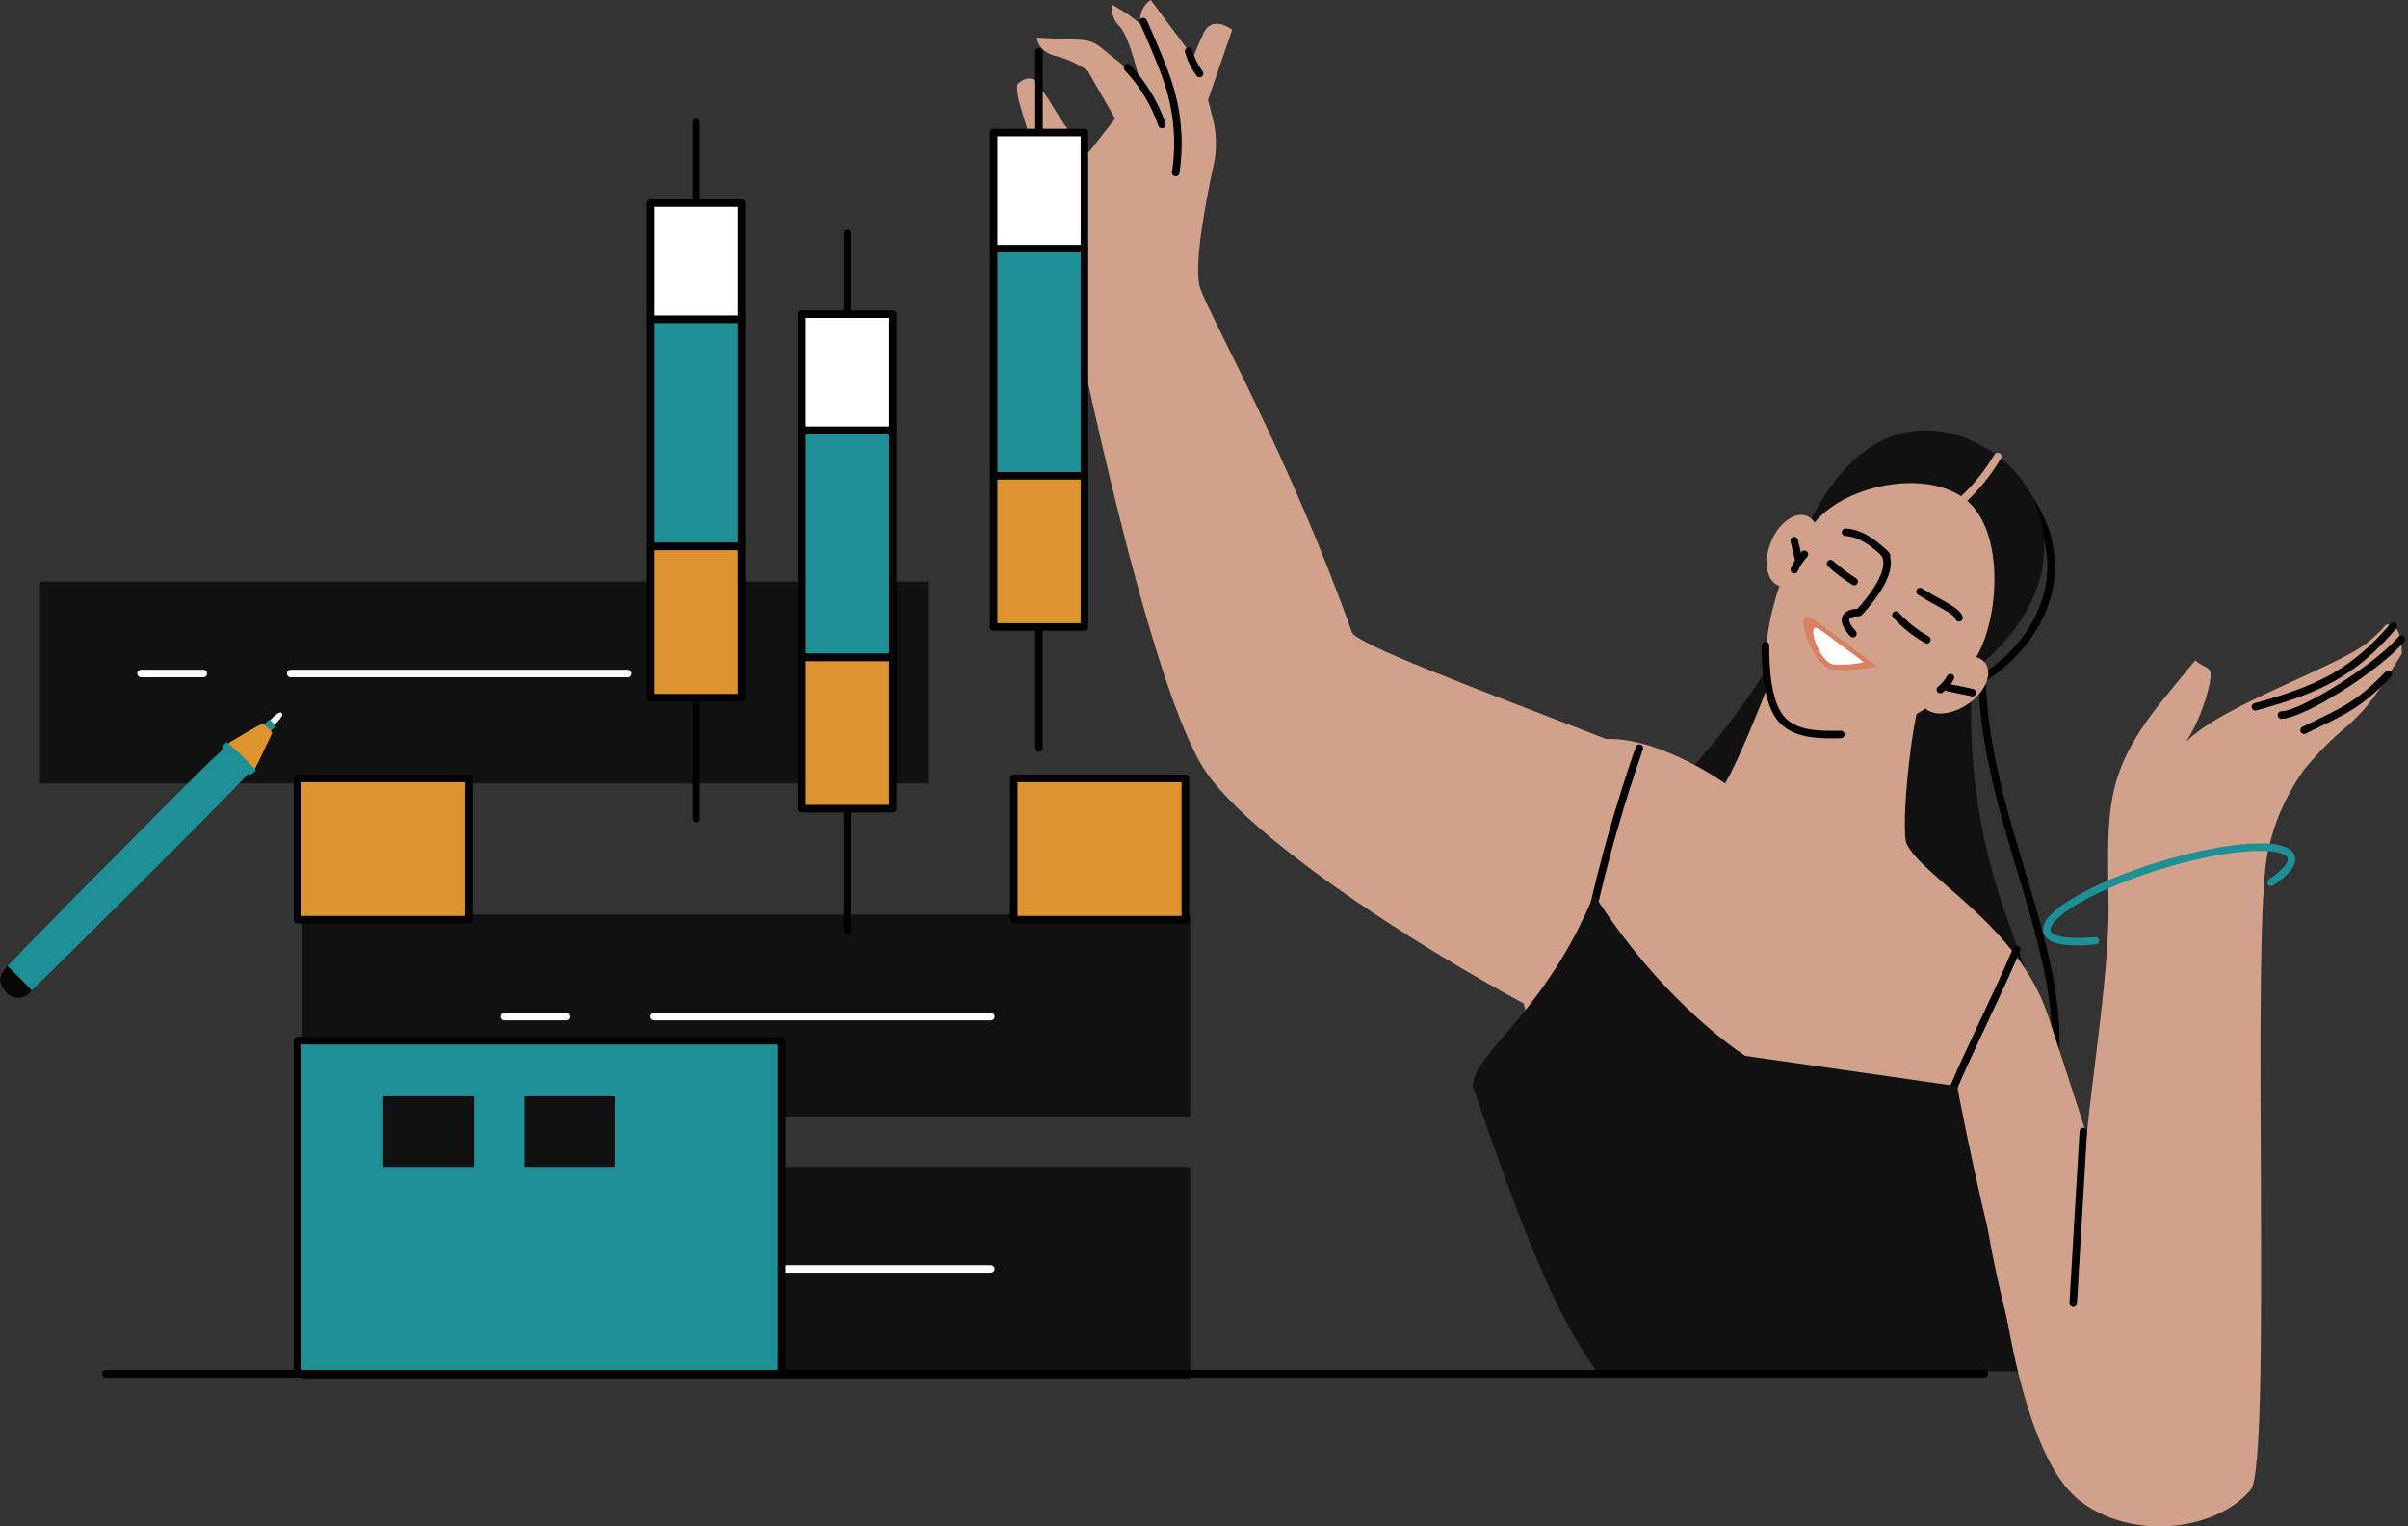 <svg width="385" height="244" viewBox="0 0 385 244" fill="none" xmlns="http://www.w3.org/2000/svg">
<rect x="0" y="0" width="385" height="244" fill="#333333" stroke="none"/>
<path fill-rule="evenodd" clip-rule="evenodd" d="M172.573 26.262L178.283 18.954L173.879 11.276C172.487 10.321 170.959 9.581 169.346 9.082C165.862 8.453 165.781 6.017 165.781 6.017L173.008 6.388C174.067 6.433 175.081 6.824 175.896 7.501L182.074 12.486C182.074 12.486 180.655 6.033 179.025 4.242C178.561 3.8 178.209 3.252 177.999 2.646C177.788 2.04 177.726 1.393 177.816 0.758L178.864 1.371C182.792 3.672 185.999 7.024 188.124 11.05L189.317 13.324C190.188 10.495 191.266 7.735 192.544 5.065C194.012 2.387 197.012 4.758 197.012 4.758L186.123 36.344L172.573 26.262Z" fill="#D1A18C"/>
<path fill-rule="evenodd" clip-rule="evenodd" d="M191.934 122.004C183.142 106.663 172.431 54.009 172.431 54.009C170.231 49.292 168.679 44.3 167.817 39.168C167.133 33.101 165.995 27.094 164.413 21.197C162.961 16.454 162.445 14.922 162.639 13.486C162.639 13.486 164.736 11.244 166.171 13.664C167.043 15.116 167.172 15.035 168.672 17.567C170.604 20.784 173.007 23.693 175.802 26.198C178.558 28.27 181.546 30.014 184.707 31.392L187.594 20.278L186.562 13.518C186.562 13.518 183.626 7.437 182.545 4.501C182.237 3.699 182.211 2.816 182.472 1.998C182.733 1.18 183.265 0.475 183.981 0L191.676 10.308L193.902 18.906C194.533 21.367 194.578 23.942 194.031 26.424C192.789 32.151 190.708 42.862 191.934 46.185C193.547 50.799 206.452 73.706 216.131 101.033C217.503 104.888 290.966 128.666 295.177 136.523C304.259 153.429 269.834 168.576 262.913 168.786C255.993 168.996 201.161 138.136 191.934 122.004Z" fill="#D1A18C"/>
<path d="M320.888 75.464C333.294 87.692 327.841 102.178 316.049 109.018" stroke="black" stroke-width="1.2" stroke-linecap="round" stroke-linejoin="round"/>
<path d="M316.938 109.663C318.277 143.007 346.54 172.222 310.211 197.178" stroke="black" stroke-width="1.2" stroke-linecap="round" stroke-linejoin="round"/>
<path d="M246.779 149.298C246.779 139.829 258.265 137.313 273.187 119.681C281.525 109.742 288.169 98.499 292.851 86.401L316.823 95.354C314.817 106.183 314.599 117.267 316.178 128.166C319.517 150.75 329.083 159.461 324.244 168.398C317.146 181.626 288.238 177.561 286.883 177.351C268.831 174.625 246.779 162.446 246.779 149.298Z" fill="#111111"/>
<path d="M321.871 100.855C313.225 112.147 295.27 119.407 288.334 114.099C281.397 108.792 284.639 88.289 293.286 76.996C301.933 65.704 312.644 67.769 319.645 73.06C326.646 78.352 330.518 89.531 321.871 100.855Z" fill="#111111"/>
<path fill-rule="evenodd" clip-rule="evenodd" d="M341.955 209.115C340.858 203.179 328.695 166.124 327.437 162.333C322.597 147.815 307.562 140.41 304.852 134.909C303.804 132.78 305.643 113.406 307.724 109.825C300.723 108.728 292.495 102.13 285.494 101.033C285.381 103.243 278.687 120.391 275.815 125.23C275.815 125.23 262.232 115.551 253.231 118.778C253.231 118.778 251.037 130.828 246.956 133.603C233.712 142.572 250.392 180.078 250.005 183.304C248.391 197.323 251.005 207.679 260.522 218.262H343.294C342.988 215.294 342.52 212.196 341.955 209.115Z" fill="#D1A18C"/>
<path d="M316.145 104.727C309.821 115.922 292.108 121.488 285.849 116.696C279.59 111.905 281.865 92.967 290.334 83.288C295.335 77.48 307.885 74.948 314.144 79.739C320.404 84.53 319.791 98.177 316.145 104.727Z" fill="#D1A18C"/>
<path fill-rule="evenodd" clip-rule="evenodd" d="M300.014 106.533C300.014 106.533 296.514 103.775 294.917 102.694C293.32 101.613 289.287 98.048 288.609 98.661C287.512 99.694 290.222 106.533 292.933 107.001C295.303 107.207 297.691 107.049 300.014 106.533Z" fill="#D88061"/>
<path fill-rule="evenodd" clip-rule="evenodd" d="M300.014 106.533C300.014 106.533 296.514 103.775 294.917 102.694C293.32 101.613 289.287 98.048 288.609 98.661C287.512 99.694 290.222 106.533 292.933 107.001C295.303 107.207 297.691 107.049 300.014 106.533Z" fill="#D88061"/>
<path fill-rule="evenodd" clip-rule="evenodd" d="M297.982 105.872C297.982 105.872 295.562 103.953 294.449 103.211C293.336 102.469 290.529 99.984 290.078 100.404C289.303 101.114 291.175 105.872 293.078 106.195C294.72 106.33 296.372 106.221 297.982 105.872Z" fill="white"/>
<path d="M301.227 88.337C303.486 91.563 297.21 97.919 297.21 97.919C297.21 97.919 293.081 97.758 296.258 101.291" stroke="black" stroke-width="1.2" stroke-linecap="round" stroke-linejoin="round"/>
<path d="M313.211 98.773C312.953 97.58 309.549 96.241 306.984 94.563" stroke="black" stroke-width="1.2" stroke-linecap="round" stroke-linejoin="round"/>
<path d="M290.103 89.483C291.368 86.41 290.837 83.278 288.917 82.488C286.998 81.698 284.416 83.549 283.151 86.622C281.887 89.695 282.417 92.827 284.337 93.617C286.257 94.407 288.838 92.556 290.103 89.483Z" fill="#D1A18C"/>
<path d="M314.608 112.563C317.353 110.69 318.629 107.781 317.459 106.066C316.289 104.352 313.115 104.48 310.371 106.353C307.626 108.227 306.349 111.135 307.519 112.85C308.689 114.564 311.863 114.436 314.608 112.563Z" fill="#D1A18C"/>
<path d="M282.27 103.194C282.27 106.663 282.511 112.018 284.641 114.745C286.77 117.471 290.884 117.487 294.32 117.406" stroke="black" stroke-width="1.2" stroke-linecap="round" stroke-linejoin="round"/>
<path d="M308.079 102.258C306.229 101.219 304.557 99.89 303.127 98.322" stroke="black" stroke-width="1.2" stroke-linecap="round" stroke-linejoin="round"/>
<path d="M296.449 92.966C295.116 92.111 293.854 91.151 292.674 90.095" stroke="black" stroke-width="1.2" stroke-linecap="round" stroke-linejoin="round"/>
<path d="M286.867 86.417L287.593 89.482" stroke="black" stroke-width="1.2" stroke-linecap="round" stroke-linejoin="round"/>
<path d="M315.341 110.712L311.453 109.905" stroke="black" stroke-width="1.2" stroke-linecap="round" stroke-linejoin="round"/>
<path d="M311.84 108.324C311.443 109.066 310.893 109.715 310.227 110.228" stroke="black" stroke-width="1.2" stroke-linecap="round" stroke-linejoin="round"/>
<path d="M288.496 88.611C287.822 89.33 287.277 90.16 286.883 91.063" stroke="black" stroke-width="1.2" stroke-linecap="round" stroke-linejoin="round"/>
<path d="M301.628 88.772C301.289 88.482 298.401 85.239 295.078 85.078" stroke="black" stroke-width="1.2" stroke-linecap="round" stroke-linejoin="round"/>
<path d="M313.645 80.062C315.901 77.99 317.841 75.599 319.404 72.964" stroke="#D1A18C" stroke-width="1.2" stroke-linecap="round" stroke-linejoin="round"/>
<path d="M262.106 119.584C259.004 128.476 256.424 137.541 254.379 146.734" stroke="black" stroke-width="1.2" stroke-linecap="round" stroke-linejoin="round"/>
<path d="M322.407 151.799C319.584 158.542 314.938 167.689 312.115 174.383" stroke="black" stroke-width="1.2" stroke-linecap="round" stroke-linejoin="round"/>
<path d="M317.76 196.21C314.759 183.643 312.92 173.625 312.92 173.625L279.044 168.786C279.044 168.786 266.139 160.72 254.846 142.975C247.039 162.075 235.488 168.334 235.488 173.625C243.102 195.935 248.603 210.067 255.282 219.214H323.261C320.94 211.67 319.103 203.987 317.76 196.21Z" fill="#111111"/>
<path fill-rule="evenodd" clip-rule="evenodd" d="M317.76 180.078C320.325 178.578 322.099 192.241 326.293 191.031C328.665 190.355 331.087 189.87 333.537 189.579C332.182 184.514 337.279 159.107 337.118 144.588C336.956 129.085 336.344 123.488 346.135 111.454C347.749 109.486 349.362 107.534 350.975 105.565C353.185 107.308 353.733 106.356 353.314 109.098C352.623 112.465 351.339 115.682 349.523 118.6C354.976 112.841 373.721 106.614 378.56 102.678C382.158 99.758 380.948 99.451 382.577 100.097C383.722 100.532 383.98 102.71 384.029 104.452C379.835 111.324 378.818 112.728 375.673 115.745C373.015 117.902 370.587 120.33 368.429 122.988C365.614 126.885 363.637 131.323 362.622 136.022C359.783 148.169 363.348 234.087 359.831 238.184C354.04 244.927 340.473 246.25 332.407 239.797C319.873 229.844 317.76 184.433 317.76 180.078Z" fill="#D1A18C"/>
<path d="M335.037 150.38C330.681 150.783 327.713 150.38 327.294 148.944C326.503 146.379 334.601 141.636 345.361 138.345C356.121 135.054 365.477 134.441 366.332 136.99C366.655 138.055 365.461 139.491 363.106 141.039" stroke="#1D8F95" stroke-width="1.2" stroke-linecap="round" stroke-linejoin="round"/>
<path d="M333.086 180.885L331.473 208.309" stroke="black" stroke-width="1.2" stroke-linecap="round" stroke-linejoin="round"/>
<path d="M382.659 100.081C376.062 107.792 370.383 110.276 360.607 112.986" stroke="black" stroke-width="1.2" stroke-linecap="round" stroke-linejoin="round"/>
<path d="M383.902 102.193C380.143 106.71 368.093 114.244 364.77 114.308" stroke="black" stroke-width="1.2" stroke-linecap="round" stroke-linejoin="round"/>
<path d="M368.383 116.728C374.61 113.696 377.062 112.776 381.853 107.775" stroke="black" stroke-width="1.2" stroke-linecap="round" stroke-linejoin="round"/>
<path d="M180.27 10.824C182.729 13.425 184.605 16.522 185.77 19.906" stroke="black" stroke-width="1.2" stroke-linecap="round" stroke-linejoin="round"/>
<path d="M182.785 3.451C183.866 5.806 184.866 8.194 185.818 10.598C186.141 11.42 186.447 12.211 186.721 13.066C188.283 17.738 188.714 22.713 187.98 27.584" stroke="black" stroke-width="1.2" stroke-linecap="round" stroke-linejoin="round"/>
<path d="M190.045 8.194C190.404 9.474 190.994 10.677 191.787 11.743" stroke="black" stroke-width="1.2" stroke-linecap="round" stroke-linejoin="round"/>
<path d="M172.93 45.927C172.462 49.745 172.429 53.603 172.833 57.429" stroke="black" stroke-width="1.2" stroke-linecap="round" stroke-linejoin="round"/>
<path d="M148.377 92.967H6.418V125.23H148.377V92.967Z" fill="#111111"/>
<path d="M190.32 146.202H48.361V178.465H190.32V146.202Z" fill="#111111"/>
<path d="M190.32 186.53H48.361V220.407H190.32V186.53Z" fill="#111111"/>
<path d="M74.979 124.423H47.555V147.008H74.979V124.423Z" fill="#DD942F" stroke="black" stroke-width="1.2" stroke-linecap="square" stroke-linejoin="round"/>
<path d="M189.514 124.423H162.09V147.008H189.514V124.423Z" fill="#DD942F" stroke="black" stroke-width="1.2" stroke-linecap="square" stroke-linejoin="round"/>
<path d="M111.273 19.567V130.876" stroke="black" stroke-width="1.2" stroke-linecap="round" stroke-linejoin="round"/>
<path d="M118.532 51.024H104.014V87.353H118.532V51.024Z" fill="#1D8F95" stroke="black" stroke-width="1.2" stroke-linecap="round" stroke-linejoin="round"/>
<path d="M118.532 87.353H104.014V111.518H118.532V87.353Z" fill="#DD942F" stroke="black" stroke-width="1.2" stroke-linecap="square" stroke-linejoin="round"/>
<g style="mix-blend-mode:multiply">
<path d="M118.532 32.473H104.014V51.025H118.532V32.473Z" fill="white"/>
<path d="M118.532 32.473H104.014V51.025H118.532V32.473Z" stroke="black" stroke-width="1.2" stroke-linecap="round" stroke-linejoin="round"/>
</g>
<path d="M135.473 37.312V148.621" stroke="black" stroke-width="1.2" stroke-linecap="round" stroke-linejoin="round"/>
<path d="M142.731 68.769H128.213V105.098H142.731V68.769Z" fill="#1D8F95" stroke="black" stroke-width="1.2" stroke-linecap="round" stroke-linejoin="round"/>
<path d="M142.731 105.098H128.213V129.263H142.731V105.098Z" fill="#DD942F" stroke="black" stroke-width="1.2" stroke-linecap="square" stroke-linejoin="round"/>
<g style="mix-blend-mode:multiply">
<path d="M142.731 50.218H128.213V68.77H142.731V50.218Z" fill="white"/>
<path d="M142.731 50.218H128.213V68.77H142.731V50.218Z" stroke="black" stroke-width="1.2" stroke-linecap="round" stroke-linejoin="round"/>
</g>
<path d="M166.121 8.275V119.584" stroke="black" stroke-width="1.2" stroke-linecap="round" stroke-linejoin="round"/>
<path d="M173.38 39.732H158.861V76.061H173.38V39.732Z" fill="#1D8F95" stroke="black" stroke-width="1.2" stroke-linecap="round" stroke-linejoin="round"/>
<path d="M173.38 76.061H158.861V100.226H173.38V76.061Z" fill="#DD942F" stroke="black" stroke-width="1.2" stroke-linecap="square" stroke-linejoin="round"/>
<path d="M173.38 21.181H158.861V39.732H173.38V21.181Z" fill="white" stroke="black" stroke-width="1.2" stroke-linecap="round" stroke-linejoin="round"/>
<path d="M46.473 107.663H100.336" stroke="white" stroke-width="1.2" stroke-linecap="round" stroke-linejoin="round"/>
<path d="M22.549 107.663H32.502" stroke="white" stroke-width="1.2" stroke-linecap="round" stroke-linejoin="round"/>
<path d="M104.549 162.51H158.413" stroke="white" stroke-width="1.2" stroke-linecap="round" stroke-linejoin="round"/>
<path d="M80.625 162.51H90.578" stroke="white" stroke-width="1.2" stroke-linecap="round" stroke-linejoin="round"/>
<path d="M104.549 202.84H158.413" stroke="white" stroke-width="1.2" stroke-linecap="round" stroke-linejoin="round"/>
<path d="M80.625 202.84H90.578" stroke="white" stroke-width="1.2" stroke-linecap="round" stroke-linejoin="round"/>
<path d="M124.987 166.366H47.555V219.601H124.987V166.366Z" fill="#1D8F95" stroke="black" stroke-width="1.2" stroke-linecap="round" stroke-linejoin="round"/>
<path d="M75.784 175.238H61.266V186.531H75.784V175.238Z" fill="#111111"/>
<path d="M98.368 175.238H83.85V186.531H98.368V175.238Z" fill="#111111"/>
<path d="M317.26 219.601H16.904" stroke="black" stroke-width="1.2" stroke-linecap="round" stroke-linejoin="round"/>
<path d="M36.197 119.229C28.695 126.279 21.678 133.747 14.29 141.023C11.273 144.023 8.353 147.137 5.337 150.137C3.852 151.605 2.497 153.138 1.029 154.606C2.181 156.021 3.438 157.347 4.788 158.574C5.804 157.719 36.084 127.763 40.036 123.31C39.165 122.375 37.1 120.084 36.197 119.229Z" fill="#1D8F95"/>
<path d="M1.16 154.38C-0.276 156.219 -0.453 156.783 1.047 158.687C1.316 158.969 1.645 159.187 2.01 159.324C2.374 159.461 2.766 159.514 3.154 159.478C3.542 159.442 3.916 159.319 4.25 159.118C4.584 158.917 4.868 158.643 5.08 158.316C3.999 157.106 1.16 154.38 1.16 154.38Z" fill="#080706"/>
<path d="M43.088 115.244C43.443 114.825 43.843 114.446 44.282 114.115C44.37 114.065 44.462 114.022 44.556 113.986C44.637 113.986 44.766 113.873 44.846 113.873C44.927 113.873 45.056 114.002 45.104 114.083C45.153 114.163 45.104 114.438 44.991 114.583C44.858 114.812 44.695 115.024 44.508 115.212C44.266 115.47 44.056 115.728 43.798 115.97C43.523 115.744 43.33 115.551 43.088 115.244Z" fill="white"/>
<path d="M43.052 115.035C42.73 115.319 42.423 115.621 42.133 115.938C42.133 115.938 41.955 116.083 41.955 116.164C41.955 116.245 42.052 116.309 42.1 116.357L42.487 116.777L42.923 117.229C43.181 116.954 43.455 116.712 43.697 116.438L43.971 116.18C44.011 116.118 44.053 116.059 44.1 116.003C43.789 115.641 43.437 115.316 43.052 115.035Z" fill="#1D8F95"/>
<path d="M36.422 118.906C36.693 118.68 36.984 118.48 37.293 118.31C37.567 118.132 41.584 115.793 41.761 115.761C41.939 115.729 42.052 115.648 42.165 115.761C42.278 115.874 42.342 115.89 42.391 115.938L42.713 116.261L43.1 116.632C43.213 116.761 43.342 116.89 43.439 117.019C43.536 117.148 43.552 117.18 43.439 117.326C42.907 118.471 40.761 123.004 40.648 123.085C40.535 123.165 40.648 123.085 40.648 123.085C40.648 123.085 40.568 123.085 40.552 123.085C40.535 123.085 40.148 122.697 39.939 122.504C39.729 122.31 39.164 121.697 38.777 121.262C38.39 120.826 38.116 120.568 37.777 120.229C37.438 119.891 37.341 119.826 37.132 119.6C37.005 119.502 36.887 119.394 36.777 119.277" fill="#DD942F"/>
<path d="M36.245 118.616C35.664 119.132 35.455 119.229 35.907 119.81C36.515 120.583 37.172 121.315 37.875 122.004C38.342 122.472 39.326 123.343 39.778 123.73C39.843 123.787 39.926 123.818 40.012 123.818C40.098 123.818 40.181 123.787 40.246 123.73C40.482 123.549 40.703 123.35 40.907 123.133C39.47 121.511 37.912 120.001 36.245 118.616Z" fill="#1D8F95"/>
</svg>
